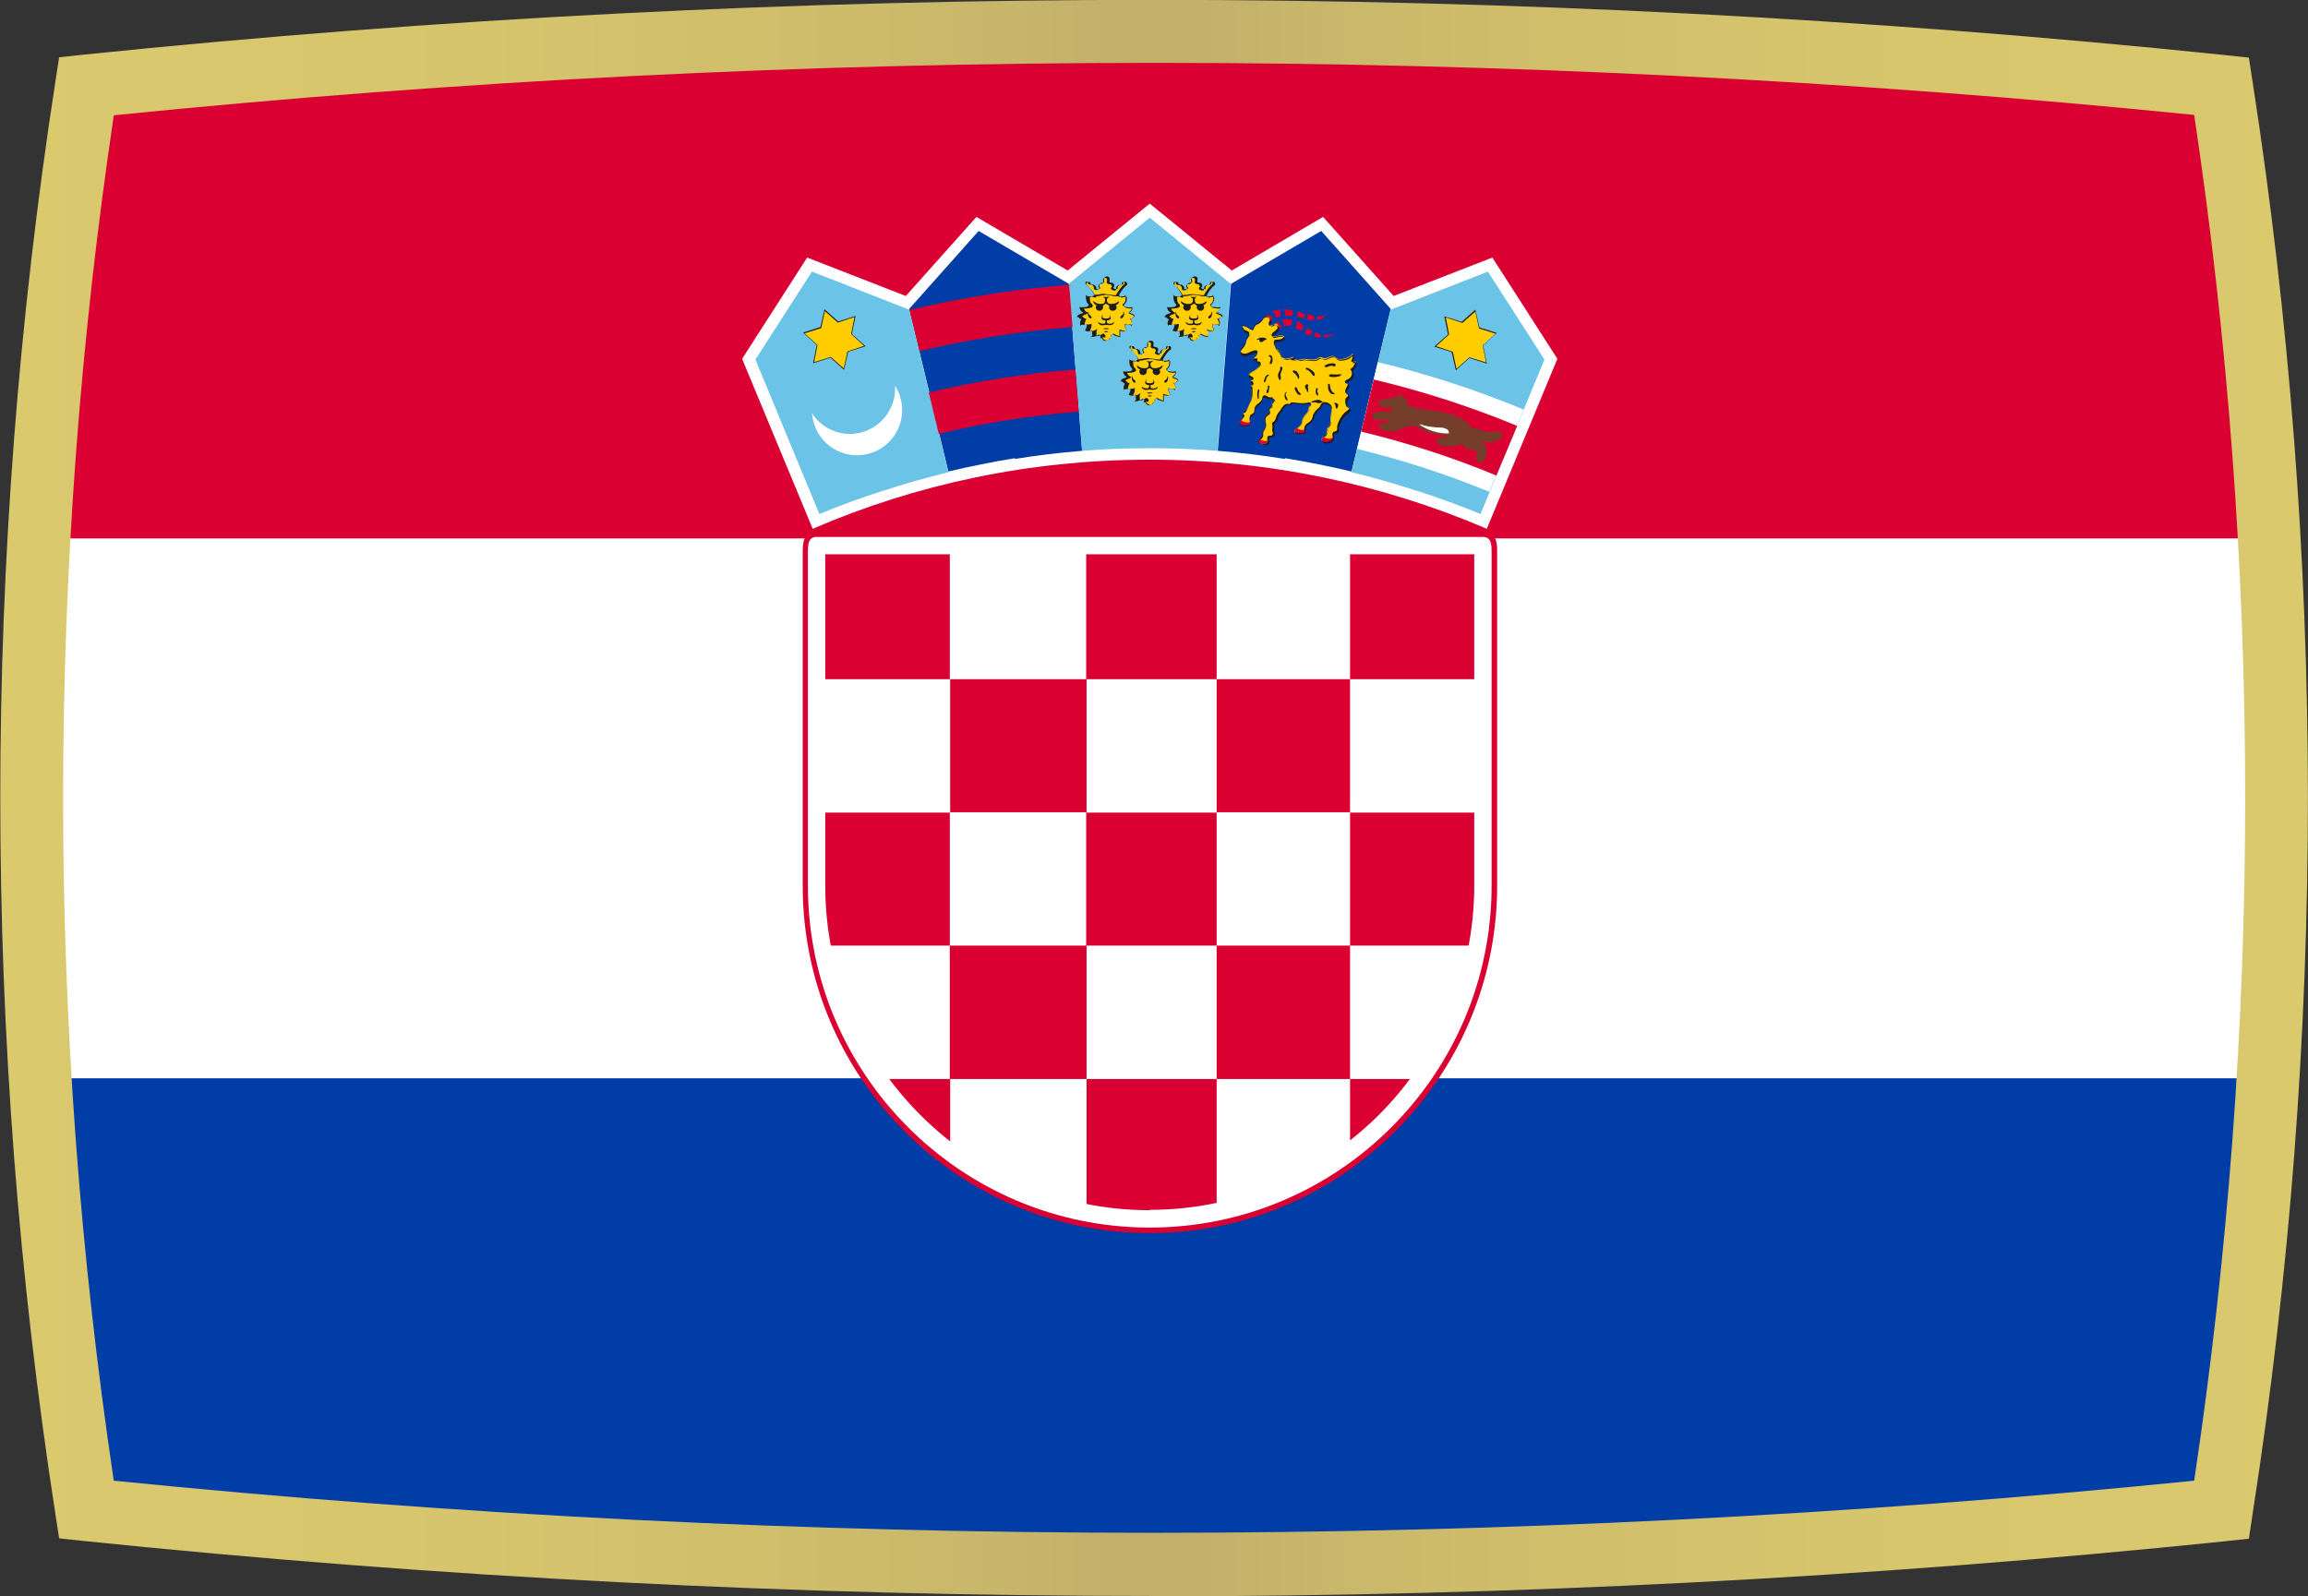 <svg id="Layer_2" xmlns="http://www.w3.org/2000/svg" xmlns:xlink="http://www.w3.org/1999/xlink" viewBox="0 0 62.45 43.19"><rect x="0" y="0" width="62.45" height="43.19" fill="#333333" stroke="none"/><defs><style>.cls-1{fill:none;}.cls-2{clip-path:url(#clippath);}.cls-3{fill:#003da6;}.cls-4{fill:#fff;}.cls-5{fill:#ffcd00;}.cls-6{fill:#743e2a;}.cls-7{fill:#db0032;}.cls-8{fill:#c7c6bd;}.cls-9{fill:#1d1d1b;}.cls-10{fill:#6bc4e8;}.cls-11{fill:url(#Dégradé_sans_nom_3);}</style><clipPath id="clippath"><path class="cls-1" d="M59.44,40.22v.08c-3.61,.37-7.22,.67-10.83,.91-1.2,.08-2.41,.15-3.61,.21-4.81,.25-9.63,.37-14.46,.37s-9.64-.12-14.46-.37c-1.2-.06-2.41-.13-3.61-.21-3.61-.23-7.22-.54-10.82-.91-.56-3.59-.95-7.2-1.2-10.81-.08-1.21-.15-2.41-.19-3.62-.06-1.61-.09-3.22-.09-4.83s.03-3.22,.09-4.83c.05-1.21,.11-2.41,.19-3.62,.24-3.61,.64-7.22,1.2-10.81C20.86-.21,40.22-.21,59.43,1.78c1.98,12.74,1.98,25.7,.01,38.44Z"></path></clipPath><linearGradient id="Dégradé_sans_nom_3" x1="0" y1="21.6" x2="62.45" y2="21.6" gradientUnits="userSpaceOnUse"><stop offset="0" stop-color="#dac96d"></stop><stop offset=".21" stop-color="#d6c56c"></stop><stop offset=".38" stop-color="#cdbb6b"></stop><stop offset=".5" stop-color="#c1af6a"></stop><stop offset=".62" stop-color="#cdbb6b"></stop><stop offset=".79" stop-color="#d6c56c"></stop><stop offset="1" stop-color="#dac96d"></stop></linearGradient></defs><g id="Background"><g><g class="cls-2"><g><path class="cls-1" d="M-3.02-.93V43.01H62.89V-.93H-3.02ZM59.44,40.22v.08c-3.61,.37-7.22,.67-10.83,.91-1.2,.08-2.41,.15-3.61,.21-4.81,.25-9.63,.37-14.46,.37s-9.64-.12-14.46-.37c-1.2-.06-2.41-.13-3.61-.21-3.61-.23-7.22-.54-10.82-.91-.56-3.59-.95-7.2-1.2-10.81-.08-1.21-.15-2.41-.19-3.62-.06-1.61-.09-3.22-.09-4.83s.03-3.22,.09-4.83c.05-1.21,.11-2.41,.19-3.62,.24-3.61,.64-7.22,1.2-10.81C20.86-.21,40.22-.21,59.43,1.78c1.98,12.74,1.98,25.7,.01,38.44Z"></path><path class="cls-8" d="M.26,25.86c.05,1.21,.11,2.41,.19,3.62-.08-1.21-.15-2.41-.19-3.62Z"></path><path class="cls-8" d="M.26,16.21c.05-1.21,.11-2.41,.19-3.62-.08,1.21-.15,2.41-.19,3.62Z"></path></g><g><g><rect class="cls-4" x="-1.69" y="0" width="65.61" height="43.74"></rect><path class="cls-9" d="M63.93,43.76H-1.7V0H63.93V43.76Zm-65.61-.02H63.91V.02H-1.68V43.74Z"></path></g><rect class="cls-3" x="-1.69" y="29.18" width="65.61" height="14.57"></rect><rect class="cls-7" x="-1.69" y="0" width="65.61" height="14.57"></rect><path class="cls-4" d="M31.11,12.44c3.24,0,6.32,.67,9.12,1.87l1.91-4.6-1.76-2.74-2.67,1.04-1.91-2.14-2.47,1.45-2.22-1.81-2.22,1.81-2.47-1.45-1.91,2.14-2.67-1.04-1.76,2.74,1.91,4.6c2.8-1.21,5.88-1.87,9.12-1.87Z"></path><path class="cls-7" d="M40.13,14.77s0,7.5,0,9.2c0,4.98-4.04,9.02-9.02,9.02s-9.01-4.04-9.01-9.02c0-1.7,0-9.2,0-9.2h18.03Z"></path><g><path class="cls-4" d="M31.11,33.29c-5.14,0-9.32-4.18-9.32-9.32v-6.87s0-2.16,0-2.16c0-.19,0-.48,.31-.48h18.03c.31,0,.31,.29,.31,.48v2.16s0,6.87,0,6.87c0,5.14-4.18,9.32-9.32,9.32ZM22.4,15.08c0,1,0,4.22,0,6.47v2.42c0,4.8,3.91,8.71,8.71,8.71s8.71-3.91,8.71-8.71v-2.42c0-2.25,0-5.47,0-6.47H22.4Z"></path><path class="cls-7" d="M31.11,33.37c-5.18,0-9.39-4.21-9.39-9.4v-6.87s0-2.16,0-2.16c0-.1,0-.23,.04-.34,.06-.14,.17-.21,.34-.21h18.03c.16,0,.28,.07,.34,.21,.04,.11,.04,.24,.04,.34v2.16s0,6.87,0,6.87c0,5.18-4.21,9.4-9.4,9.4ZM22.1,14.53c-.22,0-.24,.18-.24,.41v2.16s0,6.87,0,6.87c0,5.1,4.15,9.25,9.25,9.25s9.25-4.15,9.25-9.25v-6.87s0-2.16,0-2.16c0-.23-.02-.41-.24-.41H22.1Zm9.01,18.22c-4.84,0-8.78-3.94-8.78-8.78v-2.74c0-2.23,0-5.21,0-6.16v-.07h17.56v.07c0,.79,0,2.99,0,4.99v3.9c0,4.84-3.94,8.78-8.78,8.78ZM22.48,15.15c0,1.02,0,3.91,0,6.09v2.74c0,4.76,3.87,8.64,8.64,8.64s8.64-3.87,8.64-8.64v-3.9c0-1.94,0-4.07,0-4.92H22.48Z"></path></g><rect class="cls-4" x="29.4" y="25.59" width="3.52" height="3.61"></rect><rect class="cls-4" x="29.4" y="18.38" width="3.52" height="3.61"></rect><rect class="cls-4" x="32.92" y="21.98" width="3.61" height="3.61"></rect><rect class="cls-4" x="32.92" y="14.77" width="3.61" height="3.61"></rect><rect class="cls-4" x="36.53" y="18.38" width="3.61" height="3.61"></rect><rect class="cls-4" x="25.7" y="21.98" width="3.69" height="3.61"></rect><rect class="cls-4" x="25.7" y="14.77" width="3.69" height="3.61"></rect><rect class="cls-4" x="22.1" y="18.38" width="3.61" height="3.61"></rect><path class="cls-4" d="M29.4,32.81v-3.61h-3.69v1.98c1.05,.79,2.36,1.36,3.69,1.63Z"></path><path class="cls-4" d="M22.24,25.59h3.46v3.61h-1.93c-.75-1.06-1.29-2.28-1.53-3.61Z"></path><path class="cls-4" d="M32.92,32.81v-3.61h3.61v1.98c-1.05,.79-2.27,1.36-3.61,1.63Z"></path><path class="cls-4" d="M39.99,25.59h-3.46v3.61h1.93c.75-1.06,1.29-2.28,1.53-3.61Z"></path><path class="cls-3" d="M27.46,12.42c.61-.1,1.22-.17,1.82-.22l-.36-4.52-2.44-1.43-1.88,2.11,1.06,4.4c.59-.14,1.19-.26,1.8-.36Z"></path><path class="cls-10" d="M23.9,13.28c.59-.19,1.18-.36,1.76-.5l-1.06-4.4-2.63-1.03-1.53,2.38,1.73,4.18c.56-.23,1.13-.44,1.72-.63Z"></path><path class="cls-10" d="M31.11,12.13c.62,0,1.23,.02,1.83,.07l.36-4.52-2.19-1.79-2.19,1.79,.36,4.52c.6-.05,1.22-.07,1.83-.07Z"></path><path class="cls-3" d="M34.77,12.42c-.61-.1-1.22-.17-1.82-.22l.36-4.52,2.44-1.43,1.88,2.11-1.06,4.4c-.59-.14-1.19-.26-1.8-.36Z"></path><path class="cls-10" d="M38.33,13.28c-.59-.19-1.17-.36-1.76-.5l1.06-4.4,2.63-1.03,1.53,2.38-1.73,4.18c-.56-.23-1.13-.44-1.72-.63Z"></path><path class="cls-4" d="M41.23,11.07l-.93,2.24c-1.17-.48-2.37-.87-3.58-1.16l.56-2.35c1.34,.32,2.66,.75,3.94,1.28Z"></path><path class="cls-7" d="M41.04,11.52c-1.26-.52-2.56-.94-3.87-1.25l-.34,1.41c1.24,.3,2.46,.69,3.66,1.19l.56-1.34Z"></path><path class="cls-7" d="M25.14,10.62c1.31-.31,2.63-.52,3.96-.62l.09,1.14c-1.27,.1-2.54,.3-3.79,.6l-.27-1.12Z"></path><path class="cls-7" d="M29.02,8.85c-1.39,.11-2.78,.33-4.14,.65l-.27-1.11c1.42-.34,2.87-.57,4.32-.68l.09,1.14Z"></path><g><polygon class="cls-5" points="22.83 9.99 22.94 9.52 23.39 9.37 23.04 9.04 23.13 8.57 22.68 8.71 22.31 8.39 22.21 8.86 21.75 9.01 22.11 9.34 22.01 9.81 22.47 9.67 22.83 9.99"></polygon><path class="cls-9" d="M22.84,10.01l-.37-.33-.47,.15,.1-.49-.37-.34,.47-.15,.11-.48,.37,.33,.47-.15-.1,.49,.37,.33-.47,.15-.11,.48Zm-.36-.35l.35,.31,.1-.46,.45-.15-.35-.32,.09-.46-.45,.15-.35-.31-.1,.46-.45,.14,.35,.32-.09,.46,.45-.14Z"></path></g><g><polygon class="cls-5" points="39.4 9.99 39.29 9.52 38.84 9.37 39.19 9.04 39.1 8.57 39.55 8.71 39.91 8.39 40.02 8.86 40.47 9.01 40.12 9.34 40.21 9.81 39.76 9.67 39.4 9.99"></polygon><path class="cls-9" d="M39.39,10.01l-.11-.48-.47-.15,.37-.33-.1-.49,.47,.15,.37-.33,.11,.48,.47,.15-.37,.34,.1,.49-.47-.15-.37,.33Zm-.53-.64l.45,.15,.1,.46,.35-.31,.45,.14-.09-.46,.35-.32-.45-.14-.1-.46-.35,.31-.45-.15,.09,.46-.35,.32Z"></path></g><path class="cls-4" d="M24.22,10.44c.05,.08,.1,.18,.13,.28,.21,.64-.14,1.33-.78,1.54-.64,.21-1.33-.14-1.54-.78-.03-.1-.05-.2-.06-.3,.29,.46,.87,.68,1.41,.5,.54-.18,.87-.7,.84-1.24Z"></path><g><path class="cls-5" d="M31.11,10.96c.12,0,.06-.09,.14-.08-.03-.08,.03-.12,.06-.09,.03,.03,.09,.05,.18,.06-.05-.04,.02-.12-.03-.2,.04,.05,.14,.07,.2,.04-.04-.06-.06-.15-.05-.19,.08,.06,.15,0,.19,.05,.02-.06,0-.15-.05-.18,.06,.01,.07-.06,.13-.06-.03-.08-.14-.07-.17-.12,.06-.03,.09-.07,.1-.13-.05,.02-.13,0-.16,0-.08-.02-.13-.05-.07-.1,.05-.04,.06-.14,.06-.22-.03,.03-.13,0-.16,.05-.07-.09-.22-.15-.37-.15s-.3,.06-.37,.15c-.03-.04-.13-.02-.16-.05,0,.08,0,.18,.05,.22,.06,.05,0,.09-.07,.1-.03,0-.11,.03-.16,0,.01,.06,.05,.1,.1,.13-.03,.05-.14,.03-.17,.12,.06,0,.06,.07,.13,.06-.04,.03-.06,.12-.05,.18,.04-.05,.11,0,.18-.05,.02,.04,0,.14-.05,.19,.06,.03,.16,0,.2-.04-.06,.08,.02,.16-.03,.2,.09,0,.15-.03,.18-.06,.03-.03,.1,.01,.06,.09,.07,0,.02,.08,.14,.08Z"></path><path class="cls-9" d="M31.11,10.97c-.07,0-.09-.03-.1-.05,0-.02-.01-.03-.04-.03h-.02s0-.01,0-.01c.02-.04,0-.07-.01-.08-.01,0-.03,0-.04,0-.04,.03-.1,.06-.18,.06h-.03s.03-.02,.03-.02c.02-.02,.02-.04,.01-.07,0-.03,0-.05,0-.09-.05,.03-.13,.04-.18,.01h-.01s0-.01,0-.01c.03-.05,.06-.13,.05-.17-.04,.02-.08,.02-.11,.02-.03,0-.05,0-.06,.02h-.01s0,0,0,0c-.02-.06,0-.13,.03-.17-.02,0-.04-.02-.05-.03-.02-.01-.03-.03-.05-.03h-.02s0-.01,0-.01c.02-.05,.07-.07,.11-.08,.02,0,.04-.02,.06-.03-.05-.03-.09-.07-.1-.13v-.02s.01,0,.01,0c.04,.01,.1,0,.14,0,0,0,.01,0,.01,0,.05,0,.08-.03,.09-.05,0-.01-.01-.03-.02-.04-.05-.04-.07-.14-.06-.22v-.02s.02,.02,.02,.02c.01,.01,.04,.02,.07,.02,.03,0,.06,0,.08,.02,.07-.09,.22-.14,.37-.14s.3,.06,.37,.14c.02-.02,.05-.02,.08-.02,.03,0,.05,0,.07-.02l.02-.02v.02c0,.08,0,.18-.06,.22-.01,0-.03,.02-.02,.04,0,.02,.04,.04,.09,.05,0,0,0,0,.01,0,.03,0,.1,.02,.14,0h.02s0,.01,0,.01c-.01,.06-.05,.1-.1,.13,.01,.01,.03,.02,.06,.03,.04,.01,.09,.03,.11,.08h0s-.02,.01-.02,.01c-.02,0-.04,.01-.05,.03-.01,.01-.03,.03-.05,.03,.03,.04,.05,.11,.03,.17v.02s-.02-.01-.02-.01c-.01-.02-.04-.02-.06-.02-.03,0-.07,0-.11-.02,0,.04,.01,.12,.05,.17h0s-.01,.01-.01,.01c-.05,.03-.13,.02-.18-.01,0,.03,0,.06,0,.09,0,.04,0,.06,.01,.07l.03,.02h-.03c-.08-.01-.15-.04-.18-.07,0,0-.02,0-.04,0-.02,.01-.03,.04-.01,.08h0s-.02,.01-.02,.01c-.03,0-.03,0-.04,.03-.01,.02-.03,.05-.1,.05Zm-.12-.1s.04,.02,.05,.04c.01,.02,.02,.04,.08,.04s.07-.02,.08-.04c0-.02,.02-.03,.05-.04-.01-.05,0-.08,.03-.09,.02-.01,.04-.01,.06,0,.02,.02,.06,.04,.15,.06,0-.02,0-.04,0-.07,0-.03,.01-.07-.02-.11h.02s.12,.05,.18,.03c-.04-.06-.06-.15-.04-.19h0s0,0,0,0c.04,.03,.07,.03,.11,.02,.02,0,.05,0,.07,.01,0-.06-.02-.13-.05-.15v-.02s.05,0,.07-.02c.01-.01,.03-.03,.05-.03-.02-.03-.06-.05-.09-.06-.03-.01-.06-.02-.07-.04h0s.01-.01,.01-.01c.05-.02,.08-.06,.09-.11-.04,0-.1,0-.13-.01,0,0-.01,0-.01,0-.03,0-.09-.02-.1-.06,0-.02,0-.04,.03-.06,.04-.03,.06-.12,.05-.19-.02,0-.04,.01-.06,.01-.03,0-.06,0-.08,.02h0s0,0,0,0c-.07-.09-.21-.14-.36-.14s-.29,.06-.36,.14h0s0,0,0,0c-.02-.02-.05-.02-.08-.02-.02,0-.05,0-.06-.01,0,.07,0,.16,.05,.19,.02,.02,.03,.04,.03,.06,0,.04-.07,.05-.1,.06,0,0,0,0-.01,0-.03,0-.09,.02-.13,.01,.01,.05,.05,.08,.1,.11h.01s0,.01,0,.01c-.02,.02-.04,.03-.07,.04-.03,.01-.07,.02-.09,.06,.02,0,.04,.02,.05,.03,.02,.02,.03,.03,.06,.02v.02s-.05,.1-.04,.15c.02-.01,.04-.01,.07-.01,.03,0,.07,0,.11-.02h0s0,0,0,0c.02,.04,0,.13-.04,.19,.05,.02,.14,0,.18-.04h.02c-.03,.05-.02,.09-.02,.12,0,.03,0,.05,0,.07,.09-.01,.13-.04,.15-.06,.02-.01,.04-.02,.06,0,.02,.01,.04,.05,.03,.09Z"></path></g><g><path class="cls-5" d="M31.11,9.71c.11,0,.27,.07,.29,.03,.03-.06,.14-.23,.2-.26,.06-.03,.04-.08,.01-.1-.02-.01-.06,0-.06,.05,0,.02-.01,.03-.04,.03-.04,0-.13,.03-.11,.12,0,.02-.02,.04-.08,.02-.06-.02-.05-.05-.03-.07,.02-.02,.01-.1-.06-.1-.07,0-.07-.05-.06-.07,.02-.03,.01-.1-.06-.1s-.08,.07-.06,.1c.01,.02,.01,.07-.06,.07-.07,0-.08,.08-.06,.1,.02,.02,.03,.05-.03,.07-.06,.02-.09,0-.08-.02,.01-.09-.07-.12-.11-.12-.03,0-.04,0-.04-.03,0-.04-.04-.06-.06-.05-.03,.02-.05,.07,.01,.1,.06,.03,.17,.2,.2,.26,.02,.04,.18-.03,.29-.03Z"></path><path class="cls-9" d="M31.37,9.76s-.06,0-.1-.02c-.05-.01-.1-.02-.15-.02s-.1,.01-.15,.02c-.08,.02-.13,.03-.15,0-.03-.06-.14-.23-.19-.26-.04-.02-.04-.05-.04-.06,0-.02,.01-.04,.03-.05,.01,0,.03,0,.05,0,.02,.01,.03,.03,.03,.05,0,.01,0,.02,.03,.02,.03,0,.08,.01,.1,.04,.02,.02,.03,.05,.02,.08,0,0,0,0,0,0,0,0,.03,.01,.07,0,.02,0,.04-.01,.04-.02,0,0,0-.02-.01-.03-.02-.01-.02-.04-.01-.07,0-.01,.02-.05,.08-.05,.03,0,.05,0,.05-.02,0-.01,0-.02,0-.03-.01-.02-.02-.05,0-.08,0-.02,.03-.04,.07-.04,.03,0,.06,.01,.07,.04,.01,.03,0,.06,0,.08,0,0,0,.02,0,.03,0,.01,.03,.02,.05,.02,.05,0,.07,.04,.08,.05,0,.02,0,.05-.01,.07-.01,0-.02,.02-.01,.03,0,0,.02,.02,.04,.02,.03,0,.06,0,.07,0,0,0,0,0,0,0,0-.03,0-.06,.02-.08,.03-.03,.07-.04,.1-.04,.03,0,.03,0,.03-.02,0-.02,.01-.04,.03-.05,.02,0,.03-.01,.05,0,.02,.01,.03,.03,.03,.05,0,.01,0,.04-.04,.06-.06,.03-.16,.2-.19,.26,0,.01-.02,.02-.04,.02Zm-.26-.06s.11,.01,.16,.02c.05,.01,.12,.02,.12,0,.03-.05,.14-.23,.2-.27,.02-.01,.03-.03,.03-.04,0-.01,0-.03-.02-.04,0,0-.02,0-.03,0-.01,0-.02,.02-.02,.04,0,.04-.02,.04-.05,.04-.03,0-.06,.01-.09,.04-.02,.02-.02,.04-.02,.07,0,0,0,.02-.01,.03-.02,.02-.05,.02-.08,0-.03,0-.05-.02-.05-.04,0-.01,0-.03,.02-.04,0,0,.01-.02,0-.04,0-.01-.02-.04-.06-.04-.04,0-.06-.02-.07-.03-.01-.02,0-.04,0-.05,0-.01,.01-.04,0-.06,0-.02-.03-.03-.05-.03s-.04,0-.05,.02c-.01,.02,0,.04,0,.06,0,.01,.01,.03,0,.05,0,.01-.03,.03-.07,.03-.04,0-.05,.02-.06,.04,0,.02,0,.04,0,.04,.02,.01,.02,.03,.02,.04,0,.02-.02,.03-.05,.04-.04,.01-.07,0-.08,0,0,0-.01-.02-.01-.03,0-.03,0-.05-.02-.07-.02-.03-.06-.04-.09-.04-.02,0-.05,0-.05-.04,0-.02,0-.03-.02-.04,0,0-.02,0-.03,0-.01,0-.02,.02-.02,.04,0,.02,.01,.03,.03,.04,.07,.03,.18,.22,.2,.27,0,.02,.07,0,.12,0,.05-.01,.11-.02,.16-.02Z"></path></g><g><path class="cls-5" d="M29.93,9.22c.12,0,.06-.09,.14-.08-.03-.08,.03-.12,.06-.09,.03,.03,.09,.05,.18,.06-.05-.04,.02-.12-.03-.2,.04,.05,.14,.07,.2,.04-.04-.06-.06-.15-.05-.19,.08,.06,.15,0,.19,.05,.02-.06,0-.15-.05-.18,.06,.01,.07-.06,.13-.06-.03-.08-.14-.07-.17-.12,.06-.03,.09-.07,.1-.13-.05,.02-.13,0-.16,0-.08-.02-.13-.05-.07-.1,.05-.04,.06-.14,.06-.22-.03,.03-.13,0-.16,.05-.07-.09-.22-.15-.37-.15s-.3,.06-.37,.15c-.03-.04-.13-.02-.16-.05,0,.08,0,.18,.06,.22,.06,.05,0,.09-.07,.1-.03,0-.11,.03-.16,0,.01,.06,.05,.1,.1,.13-.03,.05-.14,.03-.17,.12,.06,0,.06,.07,.13,.06-.04,.03-.06,.12-.05,.18,.04-.05,.11,0,.18-.05,.02,.04,0,.14-.05,.19,.06,.03,.16,0,.2-.04-.06,.08,.02,.16-.03,.2,.09,0,.15-.03,.18-.06,.03-.03,.1,.01,.06,.09,.07,0,.02,.08,.14,.08Z"></path><path class="cls-9" d="M29.93,9.23c-.07,0-.09-.03-.1-.05,0-.02-.01-.03-.04-.03h-.02s0-.01,0-.01c.02-.04,0-.07-.01-.08-.01,0-.03,0-.04,0-.04,.03-.1,.06-.18,.06h-.03s.03-.02,.03-.02c.02-.02,.02-.04,.01-.07,0-.03,0-.05,0-.09-.05,.03-.13,.04-.18,.01h-.01s0-.01,0-.01c.03-.05,.06-.13,.05-.17-.04,.02-.08,.02-.11,.02-.03,0-.05,0-.06,.02h-.01s0,0,0,0c-.02-.06,0-.13,.03-.17-.02,0-.04-.02-.05-.03-.02-.01-.03-.03-.05-.03h-.02s0-.01,0-.01c.02-.05,.07-.07,.11-.08,.02,0,.04-.02,.06-.03-.05-.03-.09-.07-.1-.13v-.02s.01,0,.01,0c.04,.01,.1,0,.14,0,0,0,.01,0,.01,0,.05,0,.08-.03,.09-.05,0-.01-.01-.03-.02-.04-.05-.04-.06-.14-.06-.22v-.02s.02,.02,.02,.02c.01,.01,.04,.02,.07,.02,.03,0,.06,0,.08,.02,.07-.09,.22-.14,.37-.14s.3,.06,.37,.14c.02-.02,.05-.02,.08-.02,.03,0,.05,0,.07-.02l.02-.02v.02c0,.08,0,.18-.06,.22-.01,0-.03,.02-.02,.04,0,.02,.04,.04,.09,.05,0,0,0,0,.01,0,.03,0,.1,.02,.14,0h.02s0,.01,0,.01c-.01,.06-.05,.1-.1,.13,.01,.01,.03,.02,.06,.03,.04,.01,.09,.03,.11,.08h0s-.02,.01-.02,.01c-.02,0-.04,.01-.05,.03-.01,.01-.03,.03-.05,.03,.03,.04,.05,.11,.03,.17v.02s-.02-.01-.02-.01c-.01-.02-.04-.02-.06-.02-.03,0-.07,0-.11-.02,0,.04,.01,.12,.05,.17h0s-.01,.01-.01,.01c-.05,.03-.13,.02-.18-.01,0,.03,0,.06,0,.09,0,.04,0,.06,.01,.07l.03,.02h-.03c-.08-.01-.15-.04-.18-.07,0,0-.02,0-.04,0-.02,.01-.03,.04-.01,.08h0s-.02,.01-.02,.01c-.03,0-.03,0-.04,.03-.01,.02-.03,.05-.1,.05Zm-.12-.1s.04,.02,.05,.04c.01,.02,.02,.04,.08,.04s.07-.02,.08-.04c0-.02,.02-.03,.05-.04-.01-.05,0-.08,.03-.09,.02-.01,.04-.01,.06,0,.02,.02,.06,.04,.15,.06,0-.02,0-.04,0-.07,0-.03,.01-.07-.02-.11h.02s.12,.05,.18,.03c-.04-.06-.06-.15-.04-.19h0s0,0,0,0c.04,.03,.07,.03,.11,.02,.02,0,.05,0,.07,.01,0-.06-.02-.13-.05-.15v-.02s.05,0,.07-.02c.01-.01,.03-.03,.05-.03-.02-.03-.06-.05-.09-.06-.03-.01-.06-.02-.07-.04h0s.01-.01,.01-.01c.05-.02,.08-.06,.1-.11-.04,0-.1,0-.13-.01,0,0-.01,0-.01,0-.03,0-.09-.02-.1-.06,0-.02,0-.04,.03-.06,.04-.03,.06-.12,.05-.19-.02,0-.04,.01-.06,.01-.03,0-.06,0-.08,.02h0s0,0,0,0c-.07-.09-.21-.14-.36-.14s-.29,.06-.36,.14h0s0,0,0,0c-.02-.02-.05-.02-.08-.02-.02,0-.05,0-.06-.01,0,.07,0,.16,.05,.19,.02,.02,.03,.04,.03,.06,0,.04-.07,.05-.1,.06,0,0,0,0-.01,0-.03,0-.09,.02-.13,.01,.01,.05,.05,.08,.1,.11h.01s0,.01,0,.01c-.02,.02-.04,.03-.07,.04-.03,.01-.07,.02-.09,.06,.02,0,.04,.02,.05,.03,.02,.02,.03,.03,.06,.02v.02s-.05,.09-.04,.15c.02-.01,.04-.01,.07-.01,.03,0,.07,0,.11-.02h0s0,0,0,0c.02,.04,0,.13-.04,.19,.05,.02,.14,0,.18-.04h.02c-.03,.05-.02,.09-.02,.12,0,.03,0,.05,0,.07,.09-.01,.13-.04,.15-.06,.02-.01,.04-.02,.06,0,.02,.01,.04,.05,.03,.09Z"></path></g><g><path class="cls-5" d="M29.93,7.97c.11,0,.27,.07,.29,.03,.03-.06,.14-.23,.2-.26,.06-.03,.04-.08,.01-.1-.02-.01-.06,0-.06,.05,0,.02-.01,.03-.04,.03-.04,0-.13,.03-.11,.12,0,.02-.02,.04-.08,.02-.06-.02-.05-.05-.03-.07,.02-.02,.01-.1-.06-.1-.07,0-.07-.05-.06-.07,.02-.03,.01-.1-.06-.1s-.08,.07-.06,.1c.01,.02,.01,.07-.06,.07-.07,0-.08,.08-.06,.1,.02,.02,.03,.05-.03,.07-.06,.02-.09,0-.08-.02,.01-.09-.07-.12-.11-.12-.03,0-.04,0-.04-.03,0-.04-.04-.06-.06-.05-.03,.02-.05,.07,.01,.1,.06,.03,.17,.2,.2,.26,.02,.04,.18-.03,.29-.03Z"></path><path class="cls-9" d="M30.18,8.02s-.06,0-.1-.02c-.05-.01-.11-.02-.15-.02s-.1,.01-.15,.02c-.08,.02-.13,.03-.15,0-.03-.06-.14-.23-.19-.26-.04-.02-.04-.05-.04-.06,0-.02,.01-.04,.03-.05,.01,0,.03,0,.05,0,.02,.01,.03,.03,.03,.05,0,.01,0,.02,.03,.02,.03,0,.08,.01,.1,.04,.02,.02,.03,.05,.02,.08,0,0,0,0,0,0,0,0,.03,.01,.07,0,.02,0,.04-.01,.04-.02,0,0,0-.02-.01-.03-.02-.01-.02-.04-.01-.07,0-.01,.02-.05,.08-.05,.03,0,.05,0,.05-.02,0-.01,0-.02,0-.03-.01-.02-.02-.05,0-.08,.01-.02,.04-.04,.07-.04s.06,.01,.07,.04c.01,.03,0,.06,0,.08,0,0,0,.02,0,.03,0,.01,.03,.02,.05,.02,.05,0,.07,.04,.08,.05,0,.02,0,.05-.01,.07-.01,0-.02,.02-.01,.03,0,0,.02,.02,.04,.02,.03,0,.06,0,.07,0,0,0,0,0,0,0,0-.03,0-.06,.02-.08,.03-.03,.07-.04,.1-.04,.03,0,.03,0,.03-.02,0-.02,.01-.04,.03-.05,.02,0,.03-.01,.05,0,.02,.01,.03,.03,.03,.05,0,.01,0,.04-.04,.06-.05,.03-.16,.2-.19,.26,0,.01-.02,.02-.04,.02Zm-.26-.06s.11,.01,.16,.02c.05,.01,.12,.02,.12,0,.03-.06,.14-.23,.2-.27,.02-.01,.03-.03,.03-.04,0-.01,0-.03-.02-.04,0,0-.02,0-.03,0-.01,0-.02,.02-.02,.04,0,.04-.02,.04-.05,.04-.03,0-.06,.01-.09,.04-.02,.02-.02,.04-.02,.07,0,.01,0,.02-.01,.03-.02,.02-.05,.02-.08,0-.03,0-.05-.02-.05-.04,0-.01,0-.03,.02-.04,0,0,.01-.02,0-.04,0-.01-.02-.04-.06-.04-.04,0-.06-.02-.07-.03-.01-.02,0-.04,0-.05,0-.01,.01-.04,0-.06,0-.02-.03-.03-.05-.03s-.04,0-.05,.02c-.01,.02,0,.04,0,.06,0,.01,.01,.03,0,.05,0,.01-.03,.03-.07,.03-.04,0-.05,.02-.06,.04,0,.02,0,.04,0,.04,.02,.01,.02,.03,.02,.04,0,.02-.02,.03-.05,.04-.04,.01-.07,0-.08,0,0,0-.01-.02-.01-.03,0-.03,0-.05-.02-.07-.02-.03-.06-.04-.09-.04-.02,0-.05,0-.05-.04,0-.02,0-.03-.02-.04,0,0-.02,0-.03,0-.01,0-.02,.02-.02,.04,0,.02,.01,.03,.03,.04,.06,.03,.17,.21,.2,.27,0,.02,.07,0,.12,0,.05-.01,.11-.02,.16-.02Z"></path></g><g><path class="cls-5" d="M32.3,9.22c-.12,0-.06-.09-.14-.08,.03-.08-.03-.12-.06-.09-.03,.03-.09,.05-.18,.06,.05-.04-.02-.12,.03-.2-.04,.05-.14,.07-.2,.04,.04-.06,.06-.15,.05-.19-.08,.06-.15,0-.18,.05-.02-.06,0-.15,.05-.18-.06,.01-.07-.06-.13-.06,.03-.08,.14-.07,.17-.12-.06-.03-.09-.07-.1-.13,.05,.02,.13,0,.16,0,.08-.02,.13-.05,.07-.1-.05-.04-.06-.14-.06-.22,.03,.03,.13,0,.16,.05,.07-.09,.22-.15,.37-.15s.3,.06,.37,.15c.03-.04,.13-.02,.16-.05,0,.08,0,.18-.06,.22-.06,.05,0,.09,.07,.1,.03,0,.11,.03,.16,0-.01,.06-.05,.1-.1,.13,.03,.05,.14,.03,.17,.12-.06,0-.06,.07-.13,.06,.04,.03,.06,.12,.05,.18-.04-.05-.11,0-.18-.05-.02,.04,0,.14,.05,.19-.06,.03-.16,0-.2-.04,.06,.08-.02,.16,.03,.2-.09,0-.15-.03-.18-.06-.03-.03-.1,.01-.06,.09-.07,0-.02,.08-.14,.08Z"></path><path class="cls-9" d="M32.3,9.23c-.07,0-.09-.03-.1-.05,0-.02-.01-.03-.04-.03h-.02s0-.01,0-.01c.02-.04,0-.07-.01-.08-.01,0-.03,0-.04,0-.04,.03-.1,.06-.18,.06h-.03s.03-.02,.03-.02c.02-.02,.02-.04,.01-.07,0-.03,0-.05,0-.09-.05,.03-.13,.04-.18,.01h-.01s0-.01,0-.01c.03-.05,.06-.13,.05-.17-.04,.02-.08,.02-.11,.02-.03,0-.05,0-.06,.02h-.01s0,0,0,0c-.02-.06,0-.13,.03-.17-.02,0-.04-.02-.05-.03-.02-.01-.03-.03-.05-.03h-.02s0-.01,0-.01c.02-.05,.07-.07,.11-.08,.02,0,.04-.02,.06-.03-.05-.03-.09-.07-.1-.13v-.02s.01,0,.01,0c.04,.01,.1,0,.14,0,0,0,.01,0,.01,0,.05,0,.08-.03,.09-.05,0-.01-.01-.03-.02-.04-.05-.04-.06-.14-.06-.22v-.02s.02,.02,.02,.02c.01,.01,.04,.02,.07,.02,.03,0,.06,0,.08,.02,.07-.09,.22-.14,.37-.14s.3,.06,.37,.14c.02-.02,.05-.02,.08-.02,.03,0,.05,0,.07-.02l.02-.02v.02c0,.08,0,.18-.06,.22-.01,0-.03,.02-.02,.04,0,.02,.04,.04,.09,.05,0,0,0,0,.02,0,.04,0,.1,.02,.14,0h.02s0,.01,0,.01c-.01,.06-.05,.1-.1,.13,.01,.01,.03,.02,.06,.03,.04,.01,.09,.03,.11,.08h0s-.02,.01-.02,.01c-.02,0-.04,.01-.05,.03-.01,.01-.03,.03-.05,.03,.03,.04,.05,.11,.03,.17v.02s-.02-.01-.02-.01c-.01-.02-.04-.02-.06-.02-.03,0-.07,0-.11-.02,0,.04,.01,.12,.05,.17h0s-.01,.01-.01,.01c-.05,.03-.13,.02-.18-.01,0,.03,0,.06,0,.09,0,.04,0,.06,.01,.07l.03,.02h-.04c-.08-.01-.15-.04-.18-.07,0,0-.02,0-.04,0-.02,.01-.03,.04-.01,.08h0s-.02,.01-.02,.01c-.03,0-.03,0-.04,.03-.01,.02-.03,.05-.1,.05Zm-.12-.1s.04,.02,.05,.04c.01,.02,.02,.04,.08,.04s.07-.02,.08-.04c0-.02,.02-.03,.05-.04-.01-.05,0-.08,.02-.09,.02-.01,.04-.01,.06,0,.02,.02,.06,.04,.15,.06,0-.02,0-.04,0-.07,0-.03,.01-.07-.02-.11h.02s.12,.05,.18,.03c-.04-.06-.06-.15-.04-.19h0s0,0,0,0c.04,.03,.07,.03,.11,.02,.02,0,.05,0,.07,.01,0-.06-.02-.13-.05-.15v-.02s.05,0,.07-.02c.01-.01,.03-.03,.05-.03-.02-.03-.06-.05-.09-.06-.03-.01-.06-.02-.07-.04h0s.01-.01,.01-.01c.05-.02,.08-.06,.1-.11-.04,0-.1,0-.13-.01,0,0-.01,0-.01,0-.03,0-.09-.02-.1-.06,0-.02,0-.04,.03-.06,.04-.04,.06-.12,.05-.19-.02,0-.04,.01-.06,.01-.03,0-.06,0-.08,.02h0s0,0,0,0c-.07-.09-.21-.14-.36-.14s-.29,.06-.36,.14h0s0,0,0,0c-.02-.02-.05-.02-.08-.02-.02,0-.05,0-.06-.01,0,.07,0,.16,.05,.19,.02,.02,.03,.04,.03,.06,0,.04-.07,.05-.1,.06,0,0,0,0-.01,0-.03,0-.09,.02-.13,.01,.01,.05,.05,.08,.1,.11h.01s0,.01,0,.01c-.02,.02-.04,.03-.07,.04-.03,.01-.07,.02-.09,.06,.02,0,.04,.02,.05,.03,.02,.02,.03,.03,.06,.02v.02s-.05,.1-.04,.15c.02-.01,.04-.01,.07-.01,.03,0,.07,0,.11-.02h0s0,0,0,0c.02,.04,0,.13-.04,.19,.05,.02,.14,0,.18-.04h.02c-.03,.05-.02,.09-.02,.12,0,.03,0,.05,0,.07,.09-.01,.13-.04,.15-.06,.02-.01,.04-.02,.06,0,.02,.01,.04,.05,.03,.09Z"></path></g><g><path class="cls-5" d="M32.3,7.97c-.11,0-.27,.07-.29,.03-.03-.06-.14-.23-.2-.26-.06-.03-.04-.08-.01-.1,.02-.01,.06,0,.06,.05,0,.02,.01,.03,.04,.03,.05,0,.13,.03,.11,.12,0,.02,.02,.04,.08,.02,.06-.02,.05-.05,.03-.07-.02-.02-.01-.1,.06-.1,.07,0,.07-.05,.06-.07-.02-.03-.01-.1,.06-.1s.08,.07,.06,.1c-.01,.02-.01,.07,.06,.07,.07,0,.08,.08,.06,.1-.02,.02-.03,.05,.03,.07,.06,.02,.09,0,.08-.02-.01-.09,.07-.12,.11-.12,.03,0,.04,0,.04-.03,0-.04,.04-.06,.06-.05,.03,.02,.05,.07-.01,.1-.06,.03-.17,.2-.2,.26-.02,.04-.18-.03-.29-.03Z"></path><path class="cls-9" d="M32.56,8.02s-.06,0-.1-.02c-.05-.01-.11-.02-.15-.02s-.1,.01-.15,.02c-.08,.02-.13,.03-.15,0-.03-.06-.14-.23-.19-.26-.04-.02-.04-.05-.04-.06,0-.02,.01-.04,.03-.05,.01,0,.03,0,.05,0,.02,.01,.03,.03,.03,.05,0,.01,0,.02,.03,.02,.03,0,.08,.01,.1,.04,.02,.02,.03,.05,.02,.08,0,0,0,0,0,0,0,0,.03,.01,.07,0,.02,0,.04-.01,.04-.02,0,0,0-.02-.01-.03-.02-.01-.02-.04-.01-.07,0-.01,.02-.05,.08-.05,.03,0,.05,0,.05-.02,0-.01,0-.02,0-.03-.01-.02-.02-.05,0-.08,0-.02,.03-.04,.07-.04,.03,0,.06,.01,.07,.04,.01,.03,0,.06,0,.08,0,0,0,.02,0,.03,0,.01,.03,.02,.05,.02,.05,0,.07,.04,.08,.05,0,.02,0,.05-.01,.07-.01,0-.02,.02-.01,.03,0,0,.02,.02,.04,.02,.03,0,.06,0,.07,0,0,0,0,0,0,0,0-.03,0-.06,.02-.08,.03-.03,.07-.04,.1-.04,.03,0,.03,0,.03-.02,0-.02,.01-.04,.03-.05,.02,0,.03-.01,.05,0,.02,.01,.03,.03,.03,.05,0,.01,0,.04-.04,.06-.05,.03-.16,.19-.19,.26,0,.01-.02,.02-.04,.02Zm-.26-.06s.11,.01,.16,.02c.05,.01,.12,.02,.12,0,.03-.06,.14-.23,.2-.27,.02-.01,.03-.03,.03-.04,0-.01,0-.03-.02-.04,0,0-.02,0-.03,0-.01,0-.02,.02-.02,.04,0,.04-.02,.04-.05,.04-.03,0-.06,.01-.09,.04-.02,.02-.02,.04-.02,.07,0,.01,0,.02-.01,.03-.02,.01-.05,.02-.08,0-.03,0-.05-.02-.05-.04,0-.01,0-.03,.02-.04,0,0,.01-.02,0-.04,0-.01-.02-.04-.06-.04-.04,0-.06-.02-.07-.03-.01-.02,0-.04,0-.05,0-.01,.01-.04,0-.06,0-.02-.03-.03-.05-.03s-.04,0-.05,.03c-.01,.02,0,.04,0,.06,0,.01,.01,.03,0,.05,0,.01-.03,.03-.07,.03-.03,0-.05,.01-.06,.04,0,.02,0,.04,0,.04,.02,.01,.02,.03,.02,.04,0,.02-.02,.03-.05,.04-.04,.01-.07,0-.08,0,0,0-.01-.02-.01-.03,0-.03,0-.05-.02-.07-.02-.03-.06-.04-.09-.04-.02,0-.05,0-.05-.04,0-.02,0-.03-.02-.04,0,0-.02,0-.03,0-.01,0-.02,.02-.02,.04,0,.02,.01,.03,.03,.04,.06,.03,.17,.21,.2,.27,0,.02,.07,0,.12,0,.05-.01,.11-.02,.16-.02Z"></path></g><path class="cls-9" d="M30.64,10.17s0,.08,.04,.1c.03,.02,.06,.05,.04,.08-.02,.02-.06,0-.08-.05-.02-.04-.03-.1,.01-.14Z"></path><path class="cls-9" d="M31.11,9.96s.07,.05,.09,.05c-.03,.05,0,.14,.09,.14,.1,0,.13-.1,.08-.15,.03-.01,.04-.02,.06-.04,.04-.05,.05-.1-.02-.04-.06,.05-.22,.06-.25,.02-.04-.04-.04-.12,0-.14,.04-.02,.04-.04,.01-.03-.02,0-.04,.01-.06,.01s-.04,0-.06-.01c-.02-.01-.03,0,.01,.03,.03,.01,.03,.1,0,.14-.04,.04-.19,.03-.25-.02-.07-.06-.06-.01-.02,.04,.02,.02,.04,.03,.06,.04-.04,.05-.02,.15,.08,.15,.08,0,.12-.09,.09-.14,.02,0,.06-.05,.09-.05Z"></path><path class="cls-9" d="M31.11,10.54s.13,.03,.19-.02c.04-.04,.03-.08,0-.04-.03,.04-.1,.03-.13,.03s-.04-.03-.04-.05,0-.04,0-.04c.08,0,.12-.04,.1-.09-.03-.07-.05-.08-.02,0,0,.03-.07,.04-.1,.04s-.11-.01-.1-.04c.02-.09,0-.08-.02,0-.02,.05,.02,.09,.1,.09,.01,0,0,.02,0,.04s0,.05-.04,.05-.1,0-.13-.03c-.03-.04-.04,0,0,.04,.06,.06,.15,.02,.19,.02Z"></path><path class="cls-9" d="M31.11,10.65c.1,0,.1-.03,0-.03s-.1,.03,0,.03Z"></path><path class="cls-9" d="M31.11,10.73c.07,0,.07-.03,0-.03s-.07,.03,0,.03Z"></path><path class="cls-9" d="M31.59,10.17s0,.08-.04,.1c-.03,.02-.06,.05-.04,.08,.02,.02,.06,0,.08-.05,.02-.04,.03-.1-.01-.14Z"></path><path class="cls-9" d="M29.45,8.43s0,.08,.04,.1c.03,.02,.06,.05,.04,.08-.02,.02-.06,0-.08-.05-.02-.04-.03-.1,.01-.14Z"></path><path class="cls-9" d="M29.93,8.22s.07,.05,.09,.05c-.03,.05,0,.14,.09,.14,.1,0,.13-.1,.08-.15,.03-.01,.04-.02,.06-.04,.04-.05,.05-.1-.02-.04-.06,.05-.22,.06-.25,.02-.04-.04-.04-.12,0-.14,.04-.02,.04-.04,.01-.03-.02,0-.04,.01-.06,.01s-.04,0-.06-.01c-.02-.01-.03,0,.01,.03,.03,.01,.03,.1,0,.14-.04,.04-.19,.03-.25-.02-.07-.06-.06-.01-.02,.04,.02,.02,.04,.03,.06,.04-.04,.05-.02,.15,.08,.15,.08,0,.12-.09,.09-.14,.02,0,.06-.05,.09-.05Z"></path><path class="cls-9" d="M29.93,8.79s.13,.03,.19-.02c.04-.04,.03-.08,0-.04-.03,.04-.1,.03-.13,.03s-.04-.03-.04-.05,0-.04,0-.04c.08,0,.12-.04,.1-.09-.03-.07-.04-.08-.02,0,0,.03-.07,.04-.1,.04s-.11-.01-.1-.04c.02-.09,0-.08-.02,0-.02,.05,.02,.09,.1,.09,.01,0,0,.02,0,.04s0,.05-.04,.05-.1,0-.13-.03c-.03-.04-.04,0,0,.04,.06,.06,.15,.02,.19,.02Z"></path><path class="cls-9" d="M29.93,8.91c.1,0,.1-.03,0-.03s-.1,.03,0,.03Z"></path><path class="cls-9" d="M29.93,8.99c.07,0,.07-.03,0-.03s-.07,.03,0,.03Z"></path><path class="cls-9" d="M30.4,8.43s0,.08-.04,.1c-.03,.02-.06,.05-.04,.08,.02,.02,.06,0,.08-.05,.02-.04,.03-.1-.01-.14Z"></path><path class="cls-9" d="M32.78,8.43s0,.08-.04,.1c-.03,.02-.06,.05-.04,.08,.02,.02,.06,0,.08-.05,.02-.04,.03-.1-.01-.14Z"></path><path class="cls-9" d="M32.3,8.22s-.07,.05-.09,.05c.03,.05,0,.14-.09,.14-.1,0-.13-.1-.08-.15-.03-.01-.04-.02-.06-.04-.04-.05-.05-.1,.02-.04,.06,.05,.22,.06,.25,.02,.04-.04,.04-.12,0-.14-.04-.02-.04-.04-.01-.03,.02,0,.04,.01,.06,.01s.04,0,.06-.01c.02-.01,.03,0-.01,.03-.03,.01-.03,.1,0,.14,.04,.04,.19,.03,.25-.02,.07-.06,.06-.01,.02,.04-.02,.02-.04,.03-.06,.04,.04,.05,.02,.15-.08,.15-.08,0-.12-.09-.09-.14-.02,0-.05-.05-.09-.05Z"></path><path class="cls-9" d="M32.3,8.79s-.13,.03-.19-.02c-.04-.04-.03-.08,0-.04,.03,.04,.1,.03,.13,.03s.04-.03,.04-.05,0-.04,0-.04c-.08,0-.12-.04-.1-.09,.03-.07,.04-.08,.02,0,0,.03,.07,.04,.1,.04s.11-.01,.1-.04c-.02-.09,0-.08,.02,0,.02,.05-.02,.09-.1,.09-.01,0,0,.02,0,.04s0,.05,.04,.05,.1,0,.13-.03c.03-.04,.04,0,0,.04-.06,.06-.15,.02-.19,.02Z"></path><path class="cls-9" d="M32.3,8.91c-.1,0-.1-.03,0-.03s.1,.03,0,.03Z"></path><path class="cls-9" d="M32.3,8.99c-.07,0-.07-.03,0-.03s.07,.03,0,.03Z"></path><path class="cls-9" d="M31.82,8.43s0,.08,.04,.1c.03,.02,.06,.05,.04,.08-.02,.02-.06,0-.08-.05-.02-.04-.03-.1,.01-.14Z"></path><path class="cls-3" d="M34.19,8.61c.56-.61,1.32,.15,1.69-.1-.12,.2-.4,.2-.68,.09-.26-.1-.75-.06-.83,.11-.02,.05-.27,0-.18-.1Z"></path><path class="cls-3" d="M34.55,8.95c.17-.13,.34-.21,.68,.02,.32,.23,.74,.19,.88,.06-.28,.07-.52,.03-.82-.23-.28-.23-.62-.19-.83,0-.05,.04,0,.2,.09,.15Z"></path><path class="cls-7" d="M34.66,8.87s-.07,.05-.11,.08c-.09,.05-.14-.1-.09-.15,.03-.03,.07-.06,.11-.08,.05-.02,.13,.12,.09,.15Z"></path><path class="cls-7" d="M35.52,9.1c.06,.02,.13,.03,.19,.03,.05,0,.04-.08,.01-.09-.05-.01-.1-.03-.16-.05,.04,.02,.01,.13-.05,.11Z"></path><path class="cls-7" d="M35.01,8.85c.05,.02,.11,.05,.17,.09,.03,.02,.13-.12,.05-.17-.05-.04-.11-.07-.17-.09,.06,.03,.02,.2-.05,.17Z"></path><path class="cls-7" d="M34.9,8.82c-.07-.01-.12,0-.18,.01,.05-.02,0-.18-.07-.16,.08-.03,.17-.04,.27-.03,.07,.01,.04,.19-.02,.17Z"></path><path class="cls-7" d="M35.27,9c.05,.03,.1,.06,.16,.07,.04,.02,.11-.09,.06-.12-.05-.03-.11-.07-.16-.11,.06,.04,0,.19-.05,.16Z"></path><path class="cls-7" d="M35.79,9.13c.14,0,.25-.04,.31-.1-.11,.03-.21,.04-.31,.03,.04,0,.04,.07,0,.07Z"></path><path class="cls-7" d="M35.52,8.67c-.06,0-.12-.01-.19-.03,.05,.01,.07-.13,.03-.15,.06,.02,.12,.03,.17,.04,.04,0,.04,.13,0,.13Z"></path><path class="cls-7" d="M35.06,8.56s.1,.02,.14,.04c.02,0,.03,.01,.05,.02,.05,.02,.08-.13,.03-.14-.07-.02-.14-.04-.21-.06,.06,.02,.04,.16-.01,.15Z"></path><path class="cls-7" d="M34.74,8.55c.07,0,.14,0,.2,0,.06,0,.06-.15,.01-.16-.08-.01-.15-.02-.23-.02,.06,0,.09,.18,.01,.19Z"></path><path class="cls-7" d="M34.5,8.61s.08-.03,.12-.04c.06-.01,.05-.2-.03-.19-.06,.01-.13,.03-.19,.06,.07-.03,.16,.15,.1,.17Z"></path><path class="cls-7" d="M35.61,8.67c.12-.01,.21-.06,.27-.16-.07,.05-.16,.06-.26,.05,.04,0,.03,.11,0,.11Z"></path><path class="cls-7" d="M34.42,8.66s-.04,.04-.05,.06c-.02,.05-.27,0-.18-.1,.04-.04,.07-.07,.11-.1,.04-.03,.17,.1,.12,.15Z"></path><g><path class="cls-5" d="M34.18,8.62c-.1,.18-.21,.1-.26,.27-.01,.05-.04,.05-.15-.02-.15-.09-.21-.07-.1,.08,.04,.06,.21,.04,.11,.17-.1,.13-.02,.16-.18,.33-.1,.11,.06,.21,.2,.13,.22-.12,.27-.04,.18,.04-.07,.07-.1,.14-.02,.12,.12-.04-.01,.09,.07,.07,.08-.01,.1,.1-.04,.18-.14,.08-.28,.16-.16,.21,.16,.08-.04,.09,.02,.14,.06,.04,.06,.07,.01,.1-.05,.02,.02,.04,.01,.1,0,.06,.02,.23-.04,.35-.07,.12-.1,.24-.15,.26-.05,.02-.07,.07-.03,.11,.04,.04-.07,.09-.09,.14-.01,.05-.04,.1,.11,.1,.15,0,.17-.03,.15-.1-.02-.07-.01-.13,.05-.16,.07-.03,.08-.08,.07-.14,0-.07,.04-.1,.12-.17,.09-.07,.09-.11,.1-.15,0-.04,.06-.07,.1-.03,.04,.04,.11,.04,.16,.03,.05,0,.09,.07,.02,.11-.07,.04,.02,.09-.05,.13-.14,.07,.06,.12-.1,.21-.11,.06-.05,.17-.04,.24,.01,.12-.07,.16-.08,.24,0,.08,0,.11-.07,.17-.08,.06-.04,.13,.1,.13,.15,0,.12-.09,.1-.15-.01-.06,.03-.07,.09-.07s.1-.05,.06-.11c-.04-.05,.01-.12-.01-.18-.02-.06,0-.07,.05-.1,.09-.05,.02-.12,.15-.27,.05-.05,.12-.21,.21-.19,.12,.03,.04-.06,.16-.04,.15,.02,.3,.03,.42,0,.05-.01,.06,.07,0,.1-.06,.03,0,.09-.08,.18-.09,.09-.12,.17-.12,.23s-.05,.12-.13,.17c-.09,.05-.13,.13,.03,.15,.16,.01,.17-.04,.16-.1,0-.07,.03-.12,.07-.15,.1-.05,.15-.12,.16-.19,.01-.08,.09-.18,.16-.22,.07-.04,.05-.15,.15-.16,.1,0,.22,.09,.2,.2-.02,.12-.04,.21-.03,.28,.01,.13-.09,.15-.09,.23,0,.08-.02,.15-.1,.19-.08,.04-.07,.18,.09,.15,.16-.02,.17-.1,.16-.16-.01-.06,0-.09,.04-.09,.09-.02,.09-.06,.09-.14,0-.08,.1-.32,.25-.41,.15-.09,.04-.12,0-.15-.03-.03-.05-.18,0-.23,.06-.05,.05-.09,0-.12-.06-.03-.03-.12,0-.17,.04-.05,.04-.09,0-.11-.05-.02-.07-.05,0-.09,.12-.05,.21-.17,.11-.29,.06-.04,.13-.14,.13-.23-.04,.02-.09,.02-.12,0,.04-.05,.06-.15,.04-.21-.06,.11-.23,.16-.36,.16-.13,0-.1-.15-.28-.06-.19,.09-.18-.04-.28,.02-.17,.11-.35,0-.46,.04-.11,.05-.23-.02-.29,.01,.02-.02,.06-.05,.07-.08-.09,.04-.27,.11-.32-.02-.04-.11-.12-.17-.15-.23-.02-.07-.06-.1-.04-.17,.02-.07,.19,0,.26-.11,.03-.05-.14-.05-.24-.02-.07,.02-.11-.04-.04-.1,.07-.06,.17-.11,.11-.2-.03-.05-.08-.06-.13-.01-.05,.05-.13,0-.08-.09,.05-.09-.14-.18-.19-.09Z"></path><path class="cls-9" d="M34.18,12.02c-.07,0-.12-.02-.13-.06-.01-.03,0-.06,.04-.09,.06-.05,.06-.07,.07-.13,0,0,0-.02,0-.03,0-.04,.02-.06,.04-.09,.02-.04,.05-.08,.04-.15,0-.01,0-.03-.01-.05-.02-.06-.04-.15,.06-.2,.08-.04,.07-.07,.05-.1-.01-.03-.03-.07,.05-.1,.03-.01,.03-.03,.02-.05,0-.02-.01-.05,.03-.08,.03-.02,.04-.04,.03-.06,0-.02-.03-.03-.05-.03-.08,0-.14,0-.17-.03-.02-.02-.04-.01-.05-.01-.02,0-.03,.02-.03,.04,0,.04-.01,.08-.1,.15h0c-.08,.07-.11,.1-.11,.16,0,.05,0,.11-.08,.15-.05,.02-.07,.07-.05,.15,0,.03,.01,.06,0,.08-.02,.03-.06,.04-.16,.04-.07,0-.11,0-.12-.02-.02-.02,0-.04,0-.07,0,0,0-.01,0-.02,0-.03,.03-.05,.05-.07,.02-.02,.04-.03,.04-.05,0,0,0,0,0-.01-.02-.02-.03-.05-.02-.06,0-.02,.02-.05,.06-.06,.03-.01,.06-.07,.09-.14,.02-.04,.04-.08,.06-.12,.05-.09,.04-.2,.04-.28,0-.03,0-.05,0-.07,0-.02,0-.04-.02-.05,0-.01-.01-.02-.01-.03,0,0,0-.02,.02-.02,.02,0,.03-.02,.03-.03,0,0,0-.03-.04-.05-.01,0-.02-.02-.02-.03,0-.02,.01-.03,.03-.04,.01,0,.03-.02,.03-.03,0,0,0-.02-.06-.05-.03-.01-.05-.03-.05-.05,0-.05,.09-.11,.21-.18,.08-.05,.1-.1,.09-.14,0-.02-.03-.03-.05-.03,0,0-.02,0-.03,0,0-.01,0-.03,0-.04,0,0,0-.02,0-.03,0,0,0,0-.04,0-.03,0-.05,0-.05,0-.02-.03,.05-.1,.07-.12,.03-.03,.04-.06,.03-.08-.01-.02-.07-.02-.2,.05-.1,.05-.19,.03-.23-.02-.03-.04-.02-.08,.02-.13,.09-.1,.1-.15,.11-.2,0-.04,.02-.08,.06-.13,.02-.03,.03-.06,.03-.07,0-.02-.03-.03-.06-.04-.03-.01-.06-.02-.07-.05-.05-.07-.07-.12-.05-.14,.02-.02,.08,0,.16,.05,.07,.04,.11,.06,.12,.05,0,0,.01-.01,.02-.03,.03-.09,.07-.11,.12-.13,.04-.02,.1-.05,.14-.14h0s.04-.04,.08-.04c.05,0,.11,.03,.13,.07,.01,.02,.02,.05,0,.08-.03,.05-.02,.08,0,.09,.02,.01,.04,.01,.06,0,.03-.03,.05-.04,.08-.03,.02,0,.05,.02,.07,.05,.05,.08-.02,.13-.08,.18-.01,0-.03,.02-.04,.03-.03,.02-.04,.05-.03,.07,0,.02,.03,.02,.06,.01,.08-.03,.23-.04,.25,0,0,0,.01,.02,0,.03-.04,.07-.11,.07-.17,.08-.05,0-.08,0-.08,.03-.01,.05,0,.07,.02,.11,0,.01,.02,.03,.02,.05,.01,.03,.03,.05,.06,.08,.03,.04,.07,.09,.09,.15,.01,.03,.03,.05,.06,.06,.07,.03,.19-.02,.25-.04h.02s0,.01,0,.01c0,.02-.02,.04-.04,.06,.02,0,.05,0,.07,0,.06,0,.12,.02,.18,0,.05-.02,.11-.01,.17,0,.09,.01,.19,.03,.29-.04,.05-.03,.08-.02,.1,0,.03,.02,.07,.03,.17-.02,.12-.06,.15-.02,.19,.01,.02,.02,.05,.05,.1,.05,.13,0,.29-.04,.35-.15v-.02s.02,.02,.02,.02c.02,.06,0,.15-.03,.21,.03,.01,.06,0,.1,0h.01s0,0,0,0c0,.09-.06,.18-.12,.23,.03,.04,.05,.09,.04,.13-.02,.08-.09,.14-.16,.16-.03,.01-.04,.02-.04,.03,0,.01,.01,.02,.04,.03,.02,.01,.04,.02,.04,.04,0,.02,0,.05-.03,.08-.03,.03-.05,.08-.04,.12,0,.02,.01,.03,.03,.04,.03,.02,.05,.04,.05,.06,0,.02-.01,.05-.04,.08-.02,.02-.03,.05-.03,.09,0,.05,.01,.11,.03,.12,0,0,.01,.01,.02,.02,.02,.01,.05,.03,.05,.06,0,.03-.03,.06-.08,.09-.15,.09-.25,.33-.24,.4,0,.07,.01,.13-.1,.15-.03,0-.04,.02-.03,.08,0,.04,0,.07-.02,.1-.03,.04-.08,.06-.15,.07-.11,.02-.14-.04-.15-.06-.01-.04,0-.09,.05-.11,.07-.04,.1-.1,.1-.19,0-.04,.02-.06,.04-.09,.03-.03,.05-.07,.05-.14,0-.06,0-.14,.02-.24,0-.02,0-.03,0-.05,0-.04,0-.09-.04-.12-.04-.04-.1-.07-.15-.07-.05,0-.06,.04-.08,.07-.01,.03-.03,.06-.06,.08-.07,.04-.14,.14-.15,.21-.01,.08-.06,.15-.16,.2-.04,.02-.07,.08-.07,.14,0,.03,0,.06-.02,.09-.03,.03-.07,.03-.16,.03-.07,0-.11-.02-.11-.06,0-.03,.02-.08,.08-.11,.08-.05,.13-.11,.13-.16,0-.08,.04-.16,.12-.24,.04-.04,.05-.08,.05-.11,0-.03,0-.05,.03-.07,.03-.02,.03-.05,.03-.07,0,0-.01-.02-.03-.01-.11,.03-.25,.03-.42,0-.05,0-.06,0-.07,.02-.01,.02-.03,.04-.09,.02-.06-.01-.11,.06-.16,.13-.01,.02-.03,.04-.04,.06-.07,.08-.08,.14-.09,.18,0,.04-.02,.07-.06,.1h0s-.06,.04-.04,.09c.01,.03,0,.06,0,.09,0,.03-.01,.06,0,.09,.02,.03,.02,.05,.01,.08-.01,.03-.05,.05-.08,.05-.04,0-.06,0-.07,.02,0,0,0,.02,0,.04,0,0,0,0,0,.01,0,.04,.02,.08,0,.11-.02,.02-.05,.04-.11,.04,0,0-.01,0-.02,0Zm.25-1.24s.05,.02,.06,.04c0,.02,0,.06-.04,.09-.03,.02-.03,.03-.02,.06,0,.02,.01,.05-.03,.07-.06,.03-.05,.05-.04,.08,.01,.03,.03,.08-.06,.13-.08,.05-.06,.12-.05,.18,0,.02,0,.04,.01,.05,0,.07-.02,.12-.05,.16-.02,.03-.03,.05-.03,.08,0,.01,0,.02,0,.03,0,.06,0,.09-.07,.15-.03,.02-.04,.05-.04,.07,0,.02,.05,.05,.13,.04,.05,0,.08-.01,.09-.03,.02-.02,.01-.06,0-.09,0,0,0,0,0-.01,0-.03,0-.04,0-.06,.02-.02,.06-.03,.09-.03,.03,0,.05-.01,.06-.04,0-.02,0-.04,0-.06-.03-.03-.02-.07-.01-.1,0-.03,0-.05,0-.08-.03-.06,0-.08,.04-.1h0s.04-.05,.05-.09c.01-.04,.03-.11,.1-.19,.01-.01,.03-.03,.04-.06,.05-.07,.1-.15,.18-.14,.05,.01,.06,0,.07-.01,.01-.02,.03-.04,.09-.03,.17,.03,.31,.03,.42,0,.02,0,.04,0,.05,.02,.01,.03,0,.08-.04,.1-.02,.01-.02,.03-.02,.05,0,.03,0,.07-.05,.12-.1,.1-.11,.19-.11,.22,0,.06-.05,.13-.14,.18-.05,.03-.08,.06-.07,.09,0,.02,.04,.04,.1,.04,.07,0,.12,0,.14-.02,.02-.02,.02-.04,.01-.07,0-.07,.03-.13,.08-.16,.09-.05,.14-.11,.15-.19,.01-.08,.09-.18,.16-.23,.03-.02,.04-.05,.05-.07,.02-.04,.04-.08,.1-.09,.06,0,.12,.02,.17,.07,.04,.04,.05,.09,.04,.14,0,.02,0,.03,0,.05-.01,.09-.03,.17-.02,.23,0,.08-.03,.12-.05,.15-.02,.02-.04,.04-.03,.07,0,.09-.03,.16-.11,.2-.03,.02-.05,.06-.04,.09,.01,.04,.06,.06,.12,.05,.07-.01,.12-.03,.14-.06,.02-.02,.02-.05,.01-.08-.01-.05-.01-.09,.04-.11,.09-.02,.09-.05,.08-.13,0-.08,.11-.33,.25-.42,.06-.04,.07-.06,.07-.07,0-.02-.02-.03-.04-.05,0,0-.02-.01-.02-.02-.02-.02-.04-.08-.04-.14,0-.03,0-.08,.04-.1,.03-.02,.04-.04,.04-.06,0-.01-.02-.03-.04-.04-.02-.01-.03-.03-.04-.05,0-.05,.02-.1,.04-.13,.02-.03,.03-.05,.03-.06,0-.01-.01-.02-.03-.03-.03-.01-.05-.03-.05-.05,0-.02,.02-.04,.05-.05,.08-.03,.13-.09,.14-.15,0-.04,0-.09-.04-.13h0s.01-.02,.01-.02c.06-.03,.12-.12,.12-.2-.04,.01-.09,.01-.11,0h0s0-.01,0-.01c.04-.05,.05-.12,.04-.18-.07,.1-.23,.15-.36,.14-.06,0-.09-.03-.11-.05-.04-.03-.06-.06-.17,0-.11,.06-.15,.03-.19,.02-.03-.01-.05-.02-.09,0-.1,.07-.21,.05-.3,.04-.06,0-.11-.02-.16,0-.06,.03-.13,.02-.19,.01-.04,0-.08-.01-.1,0v-.02s.03-.03,.04-.05c-.07,.03-.17,.06-.24,.03-.03-.01-.05-.04-.07-.07-.02-.06-.06-.11-.09-.14-.03-.03-.05-.06-.06-.09,0-.02-.01-.03-.02-.05-.02-.04-.03-.07-.02-.13,.01-.04,.06-.04,.1-.04,.06,0,.12,0,.16-.07,0,0,0-.01,0-.01-.02-.02-.14-.02-.23,0-.04,.01-.07,0-.09-.02-.01-.02,0-.06,.03-.09,.01-.01,.03-.02,.04-.03,.06-.05,.12-.09,.07-.15-.02-.02-.03-.04-.05-.04-.02,0-.04,0-.06,.03-.03,.02-.06,.03-.09,0-.02-.02-.04-.06,0-.12,.01-.02,.01-.04,0-.06-.02-.03-.07-.06-.11-.06-.02,0-.05,0-.06,.03-.05,.09-.1,.12-.15,.14-.05,.02-.08,.04-.11,.12,0,.02-.01,.03-.03,.04-.02,0-.06,0-.14-.05-.09-.05-.13-.06-.14-.05,0,0-.01,.02,.05,.11,.01,.02,.04,.03,.07,.04,.03,.01,.07,.03,.07,.05,0,.02,0,.05-.03,.09-.04,.05-.05,.09-.06,.13-.01,.05-.03,.11-.12,.21-.03,.04-.04,.07-.01,.1,.03,.04,.12,.06,.21,.01,.12-.06,.2-.08,.23-.04,.02,.02,0,.06-.03,.1-.05,.05-.07,.09-.06,.1,0,0,0,0,.03,0,.03,0,.05,0,.06,0,.01,.01,0,.03,0,.05,0,0,0,.02,0,.03,0,0,0,0,.02,0,.03,0,.06,.01,.07,.04,.02,.04-.01,.11-.1,.16-.09,.05-.2,.11-.2,.16,0,.01,.01,.03,.04,.04,.05,.02,.07,.04,.07,.06,0,.02-.02,.04-.03,.05,0,0-.02,.02-.02,.02,0,0,0,0,0,0,.04,.03,.05,.05,.05,.07,0,.02-.01,.03-.04,.05-.01,0-.01,0-.01,0,0,0,0,.01,0,.02,.01,.02,.02,.04,.02,.07,0,.01,0,.04,0,.06,0,.08,0,.2-.04,.29-.02,.04-.04,.08-.06,.11-.04,.07-.06,.13-.1,.15-.03,.01-.04,.03-.05,.05,0,.01,0,.03,.02,.04,0,0,.01,.02,.01,.03,0,.02-.02,.04-.05,.06-.02,.02-.04,.04-.05,.06,0,0,0,.01,0,.02,0,.02,0,.04,0,.05,.01,.01,.05,.02,.11,.02,.09,0,.13-.01,.14-.03,0-.01,0-.03,0-.06-.01-.06-.02-.13,.06-.17,.06-.03,.07-.07,.07-.13,0-.08,.04-.11,.12-.17h0c.08-.07,.09-.11,.09-.15,0-.02,.02-.05,.05-.05,.02,0,.05,0,.07,.02,.03,.03,.08,.04,.16,.03,0,0,0,0,0,0Z"></path></g><path class="cls-9" d="M34.36,9.65c.05,.05,.02,.1,0,.16-.02,.05,.05,.08,.07-.03,.01-.07,0-.14-.04-.16-.04-.03-.08,0-.04,.04Z"></path><path class="cls-9" d="M34.64,9.97c0,.09-.09,.12-.05,.25,.05,.14,.08,.03,.06-.05-.02-.08,.06-.16,.05-.21-.01-.05-.07-.05-.06,0Z"></path><path class="cls-9" d="M34.26,10.16s-.07,.12-.06,.17c.01,.04,.05,0,.06-.06,0-.05,.03-.08,.06-.1,.03-.02,0-.06-.06,0Z"></path><path class="cls-9" d="M34.03,10.58c-.02,.05-.01,.15,0,.19,0,.04,.04,.04,.03-.01,0-.05,0-.14,.01-.17,.02-.03-.01-.1-.04-.01Z"></path><path class="cls-9" d="M34.31,10.46c0,.1-.04,.07-.04,.14,0,.07,.07,.04,.06-.03,0-.07,.03-.07,.02-.11,0-.04-.05-.03-.05,0Z"></path><path class="cls-9" d="M34.8,10.61c-.07,.03-.04,.18,0,.21,.05,.04,.05,0,.02-.05-.03-.06-.05-.12-.02-.13,.02-.02,.02-.04,0-.03Z"></path><path class="cls-9" d="M35.03,10.52s.06,.15,.11,.16c.05,.02,.08,0,.04-.04-.04-.03-.07-.08-.08-.12-.01-.04-.06-.07-.07,0Z"></path><path class="cls-9" d="M35.32,10.42c-.03,.11,.04,.1,.04,.15s.04,.06,.04-.01c0-.07-.03-.09,0-.12,.02-.03-.06-.07-.07-.01Z"></path><path class="cls-9" d="M35.61,10.52s-.03,.13,.02,.17c.05,.04,.04-.02,.03-.05-.01-.03-.03-.06-.01-.09,.02-.03,0-.07-.03-.04Z"></path><path class="cls-9" d="M35,10.08c.07,.05,.11,.12,.12,.16,0,.04,.05,0,.03-.07-.02-.07-.05-.12-.11-.14-.06-.02-.08,.02-.04,.05Z"></path><path class="cls-9" d="M35.37,10.01c-.06-.02-.06-.09,.04-.04,.1,.05,.14,.09,.16,.14,.02,.05-.01,.1-.06,.03-.05-.07-.08-.1-.13-.13Z"></path><path class="cls-9" d="M35.94,10.42c-.03,.09,.03,.29,.18,.24,.02,0,0,0-.05-.04-.05-.04-.08-.11-.08-.17,0-.06-.04-.09-.06-.04Z"></path><path class="cls-9" d="M36.04,10.13c-.06-.02-.13,.06-.03,.07,.1,.01,.21,0,.25-.03,.05-.03,.05-.05-.02-.04-.08,.01-.15,0-.2,0Z"></path><path class="cls-9" d="M35.86,9.88c.08-.04,.19-.06,.25-.04,.06,.02,.02,.1-.03,.07-.05-.03-.12,0-.16,.02-.04,.02-.12-.01-.06-.04Z"></path><path class="cls-9" d="M35.5,10.86s.11-.04,.17-.04,.1,.05,.13,.05c-.04,.03-.1,.05-.14,.04-.04-.02-.09-.03-.12-.02-.04,0-.09,0-.04-.03Z"></path><path class="cls-9" d="M36.12,10.93s.03,.07,.02,.1c0,.03,.05,.04,.06-.02,.02-.06,0-.09-.04-.1-.03-.01-.08-.02-.05,.02Z"></path><path class="cls-9" d="M34.01,9.17s.03,0,.06-.02c.02-.02,.13-.02,.17,0,.04,.02,.04,.05,0,.05s-.04,.02-.06,.04c-.02,.02-.11,.03-.1-.02,0-.05-.03-.03-.05-.02-.02,0-.02-.01-.02-.02Z"></path><path class="cls-7" d="M33.82,11.41c.02,.07,0,.1-.15,.1-.15,0-.12-.04-.11-.1,0-.02,.03-.04,.05-.06-.06,.07,.23,.12,.22,.05Z"></path><path class="cls-7" d="M34.31,11.9c0,.05,0,.1-.11,.11-.15,0-.18-.07-.1-.13-.02,.04,.2,.09,.22,.02Z"></path><path class="cls-7" d="M35.3,11.62c0,.07,0,.12-.16,.1-.16-.01-.12-.1-.03-.15-.03,.05,.17,.1,.19,.04Z"></path><path class="cls-7" d="M36.07,11.8c.01,.06,0,.13-.16,.16-.16,.02-.17-.11-.09-.15-.03,.05,.23,.11,.25,0Z"></path><path class="cls-6" d="M39.85,11.61c-.3-.47-1.1-.49-1.32-.53-.22-.04-.53-.07-.47-.3-.02,0-.08-.01-.1,0,0-.03-.01-.08-.03-.11-.09,.09-.28,.08-.33,.11-.05,.03-.31,0-.29,.11,.02,.12,.06,.13,.12,.13,.06,0,.18,0,.2,.03,.02,.03,.08,.11-.06,.09-.14-.02-.45,0-.44,.11,.01,.12,.13,.15,.48,.1-.03,.13-.31,.06-.3,.19,0,.05,.1,.11,.26,.13,.37,.04,.34-.18,.76-.13,.23,.15,.58,.26,.88,.25-.06,.03-.15,.06-.24,.06-.12,0-.14,.16,.03,.21,.16,.05,.4,.02,.58-.05,.02,.1,.1,.14,.19,.14,.09,0,.22,.05,.18,.19-.03,.13,.09,.24,.21,.11,.11-.13,.1-.4-.08-.5,.17,.03,.41,.03,.52-.08,.1-.09,.06-.25-.27-.18-.19,.04-.25-.11-.5-.09Z"></path><path class="cls-4" d="M38.42,11.5c.21,.14,.5,.24,.78,.23,.03-.08-.07-.16-.24-.16-.18,0-.43-.05-.47-.07-.04-.02-.11-.03-.06,0Z"></path></g></g><path class="cls-11" d="M31.23,43.19c-9.68,0-19.36-.5-28.98-1.49l-.65-.07-.1-.65c-1.99-12.87-1.99-25.91,0-38.78l.1-.65,.65-.07C21.48-.5,40.98-.5,60.2,1.49l.65,.07,.1,.65c1.99,12.84,2,25.86,.01,38.7l-.11,.73-.65,.07c-9.61,.99-19.3,1.49-28.98,1.49Zm-28.15-3.12c18.68,1.88,37.61,1.88,56.29,0,1.84-12.27,1.84-24.69,0-36.96C40.69,1.23,21.76,1.23,3.08,3.12c-1.83,12.26-1.83,24.69,0,36.96Z"></path></g></g></svg>